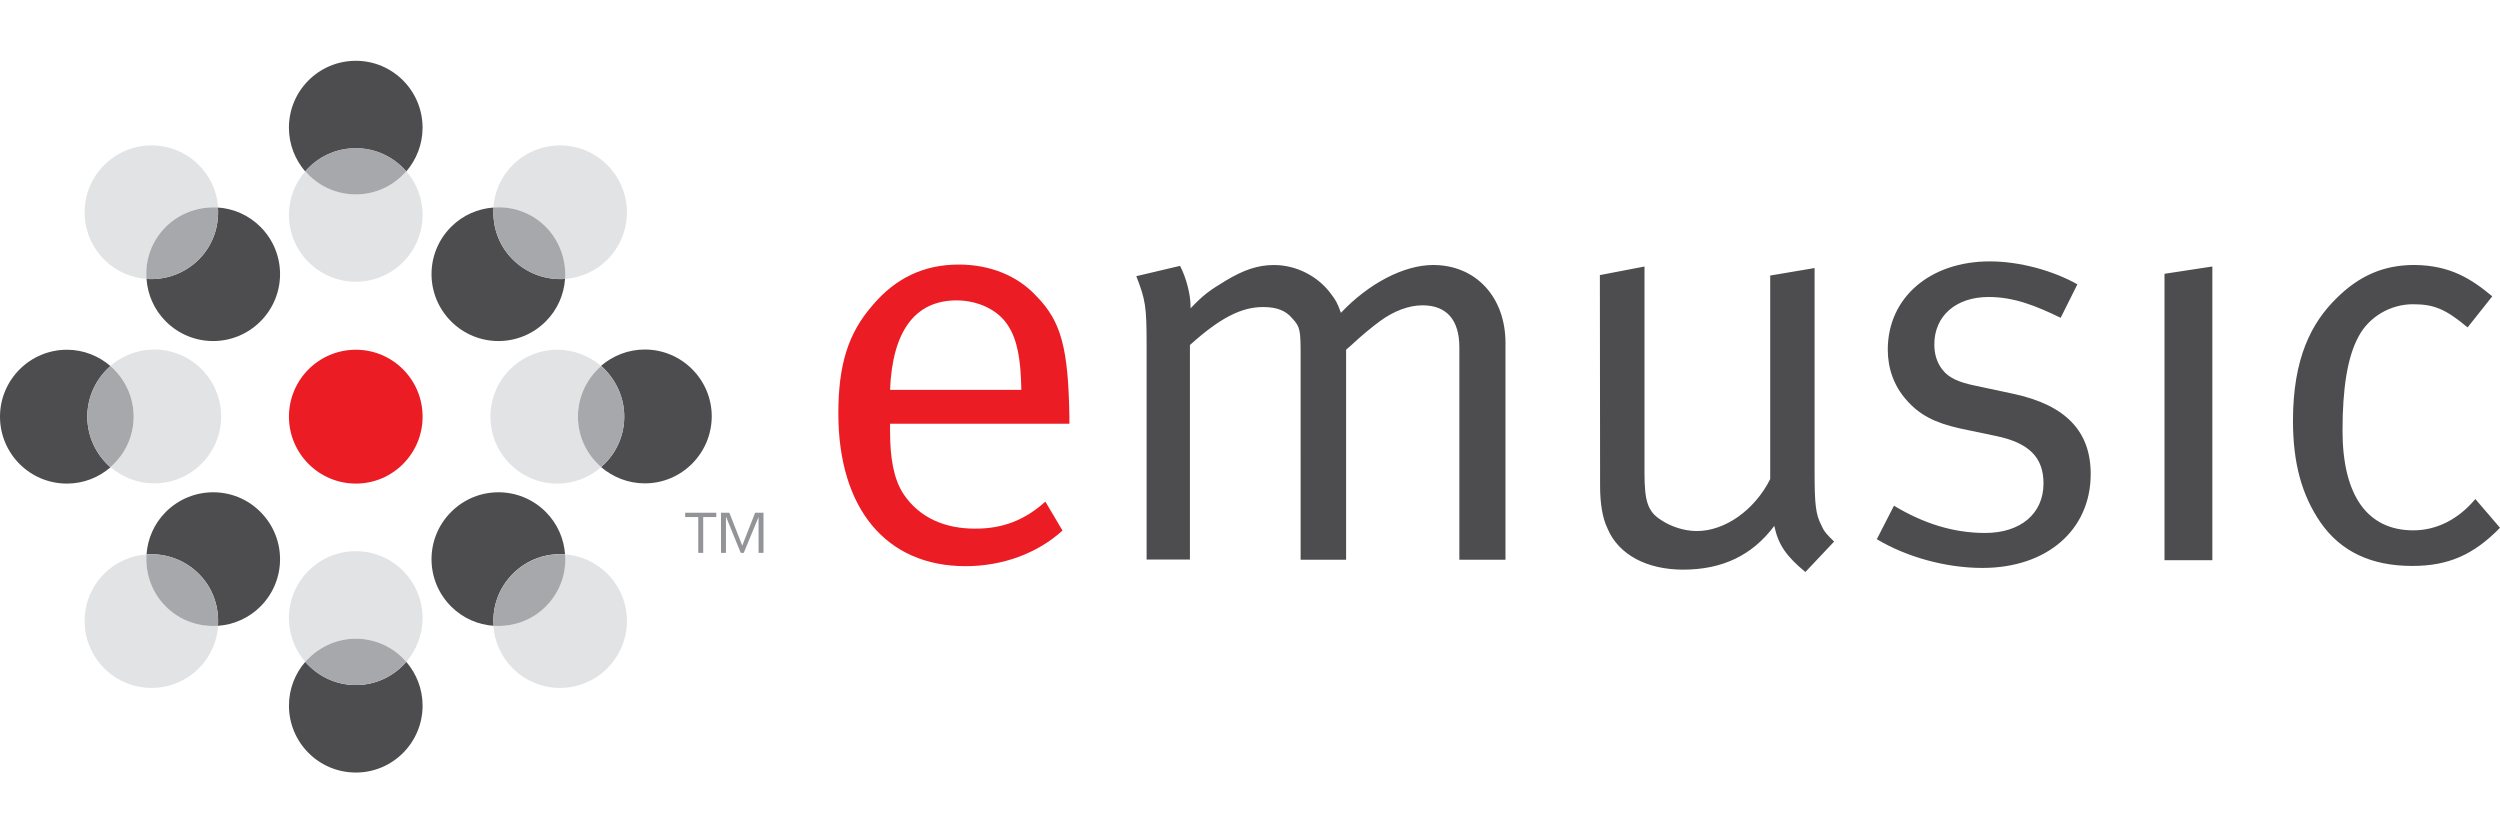 <?xml version="1.0" encoding="utf-8"?>
<!-- Generator: Adobe Illustrator 22.0.1, SVG Export Plug-In . SVG Version: 6.00 Build 0)  -->
<svg version="1.1" id="Layer_1" xmlns="http://www.w3.org/2000/svg" xmlns:xlink="http://www.w3.org/1999/xlink" x="0px" y="0px"
	 viewBox="0 0 300 100" style="enable-background:new 0 0 300 100;" xml:space="preserve">
<style type="text/css">
	.st0{fill:#EC1C24;}
	.st1{fill:#4D4D4F;}
	.st2{fill:#E2E3E4;}
	.st3{fill:#A6A8AB;}
	.st4{fill:#929497;}
</style>
<g>
	<path class="st0" d="M125.442,60.194l2.058,3.474c-3.039,2.754-7.209,4.272-11.634,4.272c-9.549,0-15.264-6.924-15.264-18.327
		c0-5.817,1.158-9.627,4.146-13.026c2.754-3.243,6.153-4.839,10.296-4.839c3.732,0,7.053,1.314,9.345,3.81
		c2.985,3.039,3.81,6.306,3.939,14.52v0.771h-21.522v0.825c0,3.243,0.411,5.715,1.569,7.542c1.956,2.985,5.124,4.221,8.598,4.221
		C120.294,63.464,122.997,62.408,125.442,60.194L125.442,60.194z M106.806,46.781h15.753c-0.051-3.732-0.516-6.048-1.569-7.671
		c-1.158-1.878-3.579-3.063-6.204-3.063C109.869,36.047,107.088,39.653,106.806,46.781z"/>
	<path class="st1" d="M136.356,33.14l5.25-1.236c0.72,1.365,1.26,3.399,1.26,4.839v0.258c1.569-1.647,2.265-2.136,4.221-3.321
		c2.187-1.314,3.888-1.878,5.793-1.878c2.73,0,5.328,1.389,6.846,3.474c0.516,0.669,0.771,1.08,1.185,2.265
		c3.321-3.528,7.569-5.742,11.07-5.742c5.124,0,8.676,3.861,8.676,9.345v26.025h-5.535V41.684c0-3.321-1.545-5.046-4.428-5.046
		c-1.647,0-3.45,0.696-5.07,1.878c-1.005,0.747-2.214,1.725-3.474,2.91l-0.618,0.54v25.203h-5.457V42.662
		c0-2.985-0.051-3.45-0.978-4.428c-0.798-0.978-1.905-1.389-3.528-1.389c-2.625,0-5.175,1.314-8.778,4.557v25.743h-5.199V41.453
		C137.592,36.743,137.463,35.996,136.356,33.14z M191.985,33.011l5.355-1.029v24.765c0,3.399,0.387,4.659,2.007,5.664
		c1.134,0.771,2.754,1.314,4.272,1.314c3.372,0,6.924-2.496,8.805-6.231V33.065l5.328-0.9v24.429c0,3.963,0.129,5.124,0.825,6.462
		c0.336,0.771,0.645,1.08,1.518,1.932l-3.45,3.654c-2.265-1.878-3.243-3.243-3.732-5.535c-2.625,3.528-6.231,5.25-10.941,5.25
		c-4.35,0-7.749-1.803-9.06-4.917c-0.645-1.314-0.9-3.114-0.9-5.124C192.012,58.316,191.985,33.011,191.985,33.011z M249.288,34.118
		l-2.007,4.017c-3.039-1.467-5.613-2.496-8.649-2.496c-3.939,0-6.513,2.292-6.513,5.688c0,1.26,0.36,2.265,0.978,3.039
		c0.747,0.978,1.956,1.518,4.017,1.932l4.581,0.978c6.231,1.365,9.189,4.506,9.189,9.603c0,6.72-5.25,11.274-12.999,11.274
		c-4.377,0-9.114-1.314-12.666-3.45l2.058-4.017c3.552,2.136,7.131,3.27,10.941,3.27c4.221,0,7.002-2.292,7.002-5.946
		c0-3.114-1.725-4.866-5.688-5.688l-4.299-0.9c-3.114-0.696-4.917-1.647-6.486-3.45c-1.467-1.674-2.214-3.732-2.214-6.024
		c0-6.231,5.07-10.581,12.228-10.581C242.364,31.364,246.354,32.471,249.288,34.118L249.288,34.118z M259.74,32.855l5.742-0.876
		V67.22h-5.742V32.855z M299.073,35.558l-2.961,3.732c-2.676-2.241-4.068-2.781-6.564-2.781c-2.703,0-5.277,1.518-6.513,3.861
		c-1.338,2.421-1.932,6.231-1.932,11.301c0,7.749,2.961,11.97,8.496,11.97c2.781,0,5.406-1.314,7.44-3.759l2.961,3.45
		c-3.192,3.27-6.231,4.581-10.53,4.581c-4.917,0-8.571-1.725-10.992-5.199c-2.265-3.294-3.321-7.131-3.321-12.228
		c0-7.542,2.241-11.763,5.199-14.673c2.703-2.703,5.664-4.017,9.345-4.017C294.054,31.826,296.601,33.5,299.073,35.558z"/>
	<g>
		<path class="st0" d="M50.712,50c0,4.428-3.579,8.031-8.007,8.031S34.674,54.428,34.674,50s3.579-8.031,8.031-8.031
			C47.133,41.969,50.712,45.572,50.712,50z"/>
		<path class="st2" d="M42.705,23.33c-2.421,0-4.581-1.08-6.075-2.781c-1.209,1.389-1.956,3.243-1.956,5.226
			c0,4.428,3.579,8.031,8.031,8.031c4.428,0,8.007-3.603,8.007-8.031c0-2.007-0.747-3.837-1.956-5.226
			C47.289,22.25,45.126,23.33,42.705,23.33L42.705,23.33z"/>
		<path class="st1" d="M42.705,17.795c2.421,0,4.581,1.08,6.048,2.781c1.209-1.416,1.956-3.243,1.956-5.25
			c0-4.428-3.579-8.031-8.007-8.031s-8.031,3.579-8.031,8.031c0,2.007,0.747,3.837,1.956,5.25
			C38.1,18.851,40.26,17.795,42.705,17.795z"/>
		<path class="st3" d="M42.705,23.33c2.421,0,4.581-1.08,6.048-2.781c-1.467-1.698-3.654-2.781-6.048-2.781
			c-2.421,0-4.581,1.08-6.075,2.781C38.1,22.25,40.26,23.33,42.705,23.33z"/>
		<path class="st1" d="M23.838,31.157c-1.725,1.698-4.017,2.472-6.255,2.316c0.129,1.854,0.9,3.681,2.316,5.097
			c3.141,3.141,8.211,3.141,11.352,0s3.141-8.211,0-11.352c-1.416-1.416-3.243-2.187-5.097-2.316
			C26.31,27.14,25.563,29.432,23.838,31.157z"/>
		<path class="st2" d="M19.923,27.218c1.725-1.725,4.017-2.496,6.255-2.316c-0.129-1.854-0.9-3.681-2.316-5.097
			c-3.141-3.141-8.211-3.141-11.352,0s-3.141,8.211,0,11.352c1.416,1.416,3.243,2.187,5.097,2.316
			C17.427,31.235,18.201,28.943,19.923,27.218z"/>
		<path class="st3" d="M23.838,31.157c1.725-1.698,2.472-4.017,2.316-6.255c-2.241-0.153-4.53,0.618-6.255,2.316
			c-1.725,1.725-2.496,4.017-2.316,6.255C19.821,33.629,22.137,32.855,23.838,31.157z"/>
		<path class="st2" d="M16.038,50c0,2.421-1.08,4.581-2.781,6.048c1.416,1.209,3.243,1.956,5.25,1.956
			c4.428,0,8.031-3.603,8.031-8.031s-3.603-8.031-8.031-8.031c-2.007,0-3.837,0.747-5.25,1.956
			C14.955,45.419,16.038,47.579,16.038,50L16.038,50z"/>
		<path class="st1" d="M10.476,50c0-2.421,1.08-4.581,2.781-6.075c-1.416-1.209-3.219-1.956-5.226-1.956C3.603,41.969,0,45.572,0,50
			s3.579,8.031,8.031,8.031c2.007,0,3.837-0.747,5.226-1.956C11.559,54.581,10.476,52.421,10.476,50L10.476,50z"/>
		<path class="st3" d="M16.038,50c0-2.421-1.08-4.581-2.781-6.075c-1.698,1.467-2.781,3.63-2.781,6.075
			c0,2.421,1.08,4.581,2.781,6.048C14.955,54.581,16.038,52.421,16.038,50z"/>
		<g>
			<path class="st1" d="M23.838,68.843c1.725,1.698,2.472,4.017,2.316,6.255c1.854-0.129,3.681-0.9,5.097-2.316
				c3.141-3.141,3.141-8.211,0-11.352c-3.114-3.141-8.211-3.141-11.352,0c-1.416,1.416-2.187,3.243-2.316,5.097
				C19.821,66.371,22.137,67.145,23.838,68.843z"/>
			<path class="st2" d="M19.923,72.782c-1.725-1.725-2.496-4.017-2.316-6.255c-1.854,0.129-3.681,0.9-5.097,2.316
				c-3.141,3.141-3.141,8.211,0,11.352c3.141,3.141,8.211,3.141,11.352,0c1.416-1.416,2.187-3.243,2.316-5.097
				C23.916,75.254,21.624,74.48,19.923,72.782z"/>
			<path class="st3" d="M23.838,68.843c-1.725-1.725-4.017-2.472-6.255-2.316c-0.153,2.241,0.591,4.53,2.316,6.255
				c1.725,1.725,4.017,2.472,6.255,2.316C26.31,72.86,25.563,70.568,23.838,68.843z"/>
		</g>
		<g>
			<path class="st2" d="M42.705,76.643c2.421,0,4.581,1.08,6.048,2.781c1.209-1.416,1.956-3.243,1.956-5.25
				c0-4.428-3.579-8.031-8.007-8.031s-8.031,3.579-8.031,8.031c0,2.007,0.747,3.837,1.956,5.25
				C38.1,77.723,40.26,76.643,42.705,76.643L42.705,76.643z"/>
			<path class="st1" d="M42.705,82.205c-2.421,0-4.581-1.08-6.075-2.781c-1.209,1.389-1.956,3.243-1.956,5.25
				c0,4.428,3.579,8.031,8.031,8.031c4.428,0,8.007-3.603,8.007-8.031c0-2.007-0.747-3.837-1.956-5.25
				C47.289,81.122,45.126,82.205,42.705,82.205L42.705,82.205z"/>
			<path class="st3" d="M42.705,76.643c-2.421,0-4.581,1.08-6.075,2.781c1.467,1.698,3.63,2.781,6.075,2.781
				c2.421,0,4.581-1.08,6.048-2.781C47.289,77.723,45.126,76.643,42.705,76.643z"/>
		</g>
		<g>
			<path class="st1" d="M61.551,68.843c1.725-1.725,4.017-2.496,6.255-2.316c-0.129-1.854-0.9-3.681-2.316-5.097
				c-3.141-3.141-8.211-3.141-11.352,0c-3.141,3.141-3.141,8.211,0,11.352c1.416,1.416,3.243,2.187,5.097,2.316
				C59.052,72.86,59.826,70.568,61.551,68.843L61.551,68.843z"/>
			<path class="st2" d="M65.463,72.782c-1.725,1.725-4.017,2.472-6.255,2.316c0.129,1.854,0.9,3.681,2.316,5.097
				c3.141,3.141,8.211,3.141,11.352,0c3.141-3.141,3.141-8.211,0-11.352c-1.416-1.416-3.243-2.187-5.097-2.316
				C67.959,68.765,67.188,71.057,65.463,72.782L65.463,72.782z"/>
			<path class="st3" d="M61.551,68.843c-1.725,1.725-2.496,4.017-2.316,6.255c2.241,0.153,4.53-0.591,6.255-2.316
				c1.725-1.725,2.496-4.017,2.316-6.255C65.565,66.371,63.273,67.145,61.551,68.843L61.551,68.843z"/>
		</g>
		<g>
			<path class="st2" d="M69.351,50c0-2.421,1.08-4.581,2.781-6.075c-1.416-1.209-3.243-1.956-5.25-1.956
				c-4.428,0-8.031,3.603-8.031,8.031s3.579,8.031,8.031,8.031c2.007,0,3.837-0.747,5.25-1.956
				C70.431,54.581,69.351,52.421,69.351,50L69.351,50z"/>
			<path class="st1" d="M74.91,50c0,2.421-1.08,4.581-2.781,6.048c1.416,1.209,3.243,1.956,5.25,1.956
				c4.428,0,8.007-3.603,8.031-8.031c0-4.428-3.603-8.031-8.031-8.031c-2.007,0-3.837,0.747-5.25,1.956
				C73.83,45.419,74.91,47.579,74.91,50L74.91,50z"/>
			<path class="st3" d="M69.351,50c0,2.421,1.08,4.581,2.781,6.048c1.698-1.467,2.781-3.63,2.781-6.048
				c0-2.421-1.08-4.581-2.781-6.075C70.431,45.419,69.351,47.579,69.351,50z"/>
		</g>
		<g>
			<path class="st1" d="M61.551,31.157c-1.725-1.698-2.496-4.017-2.316-6.255c-1.854,0.129-3.681,0.9-5.097,2.316
				c-3.141,3.141-3.141,8.211,0,11.352s8.211,3.141,11.352,0c1.416-1.416,2.187-3.243,2.316-5.097
				C65.565,33.629,63.273,32.855,61.551,31.157L61.551,31.157z"/>
			<path class="st2" d="M65.463,27.218c1.725,1.725,2.496,4.017,2.316,6.255c1.854-0.129,3.681-0.9,5.097-2.316
				c3.141-3.141,3.141-8.211,0-11.352c-3.114-3.141-8.211-3.141-11.352,0c-1.416,1.416-2.187,3.243-2.316,5.097
				C61.473,24.746,63.765,25.493,65.463,27.218L65.463,27.218z"/>
			<path class="st3" d="M61.551,31.157c1.725,1.698,4.017,2.472,6.255,2.316c0.153-2.241-0.618-4.53-2.316-6.255
				c-1.725-1.725-4.017-2.496-6.255-2.316C59.052,27.14,59.826,29.432,61.551,31.157L61.551,31.157z"/>
		</g>
	</g>
	<path class="st4" d="M83.79,62.048h-1.569v-0.516h3.732v0.516h-1.569v4.299H83.79V62.048z M91.026,62.048l-1.776,4.299h-0.36
		l-1.749-4.299h-0.027v4.299H86.52v-4.815h1.005l1.545,3.939l1.545-3.939h1.005v4.815h-0.591L91.026,62.048L91.026,62.048z"/>
</g>
</svg>

